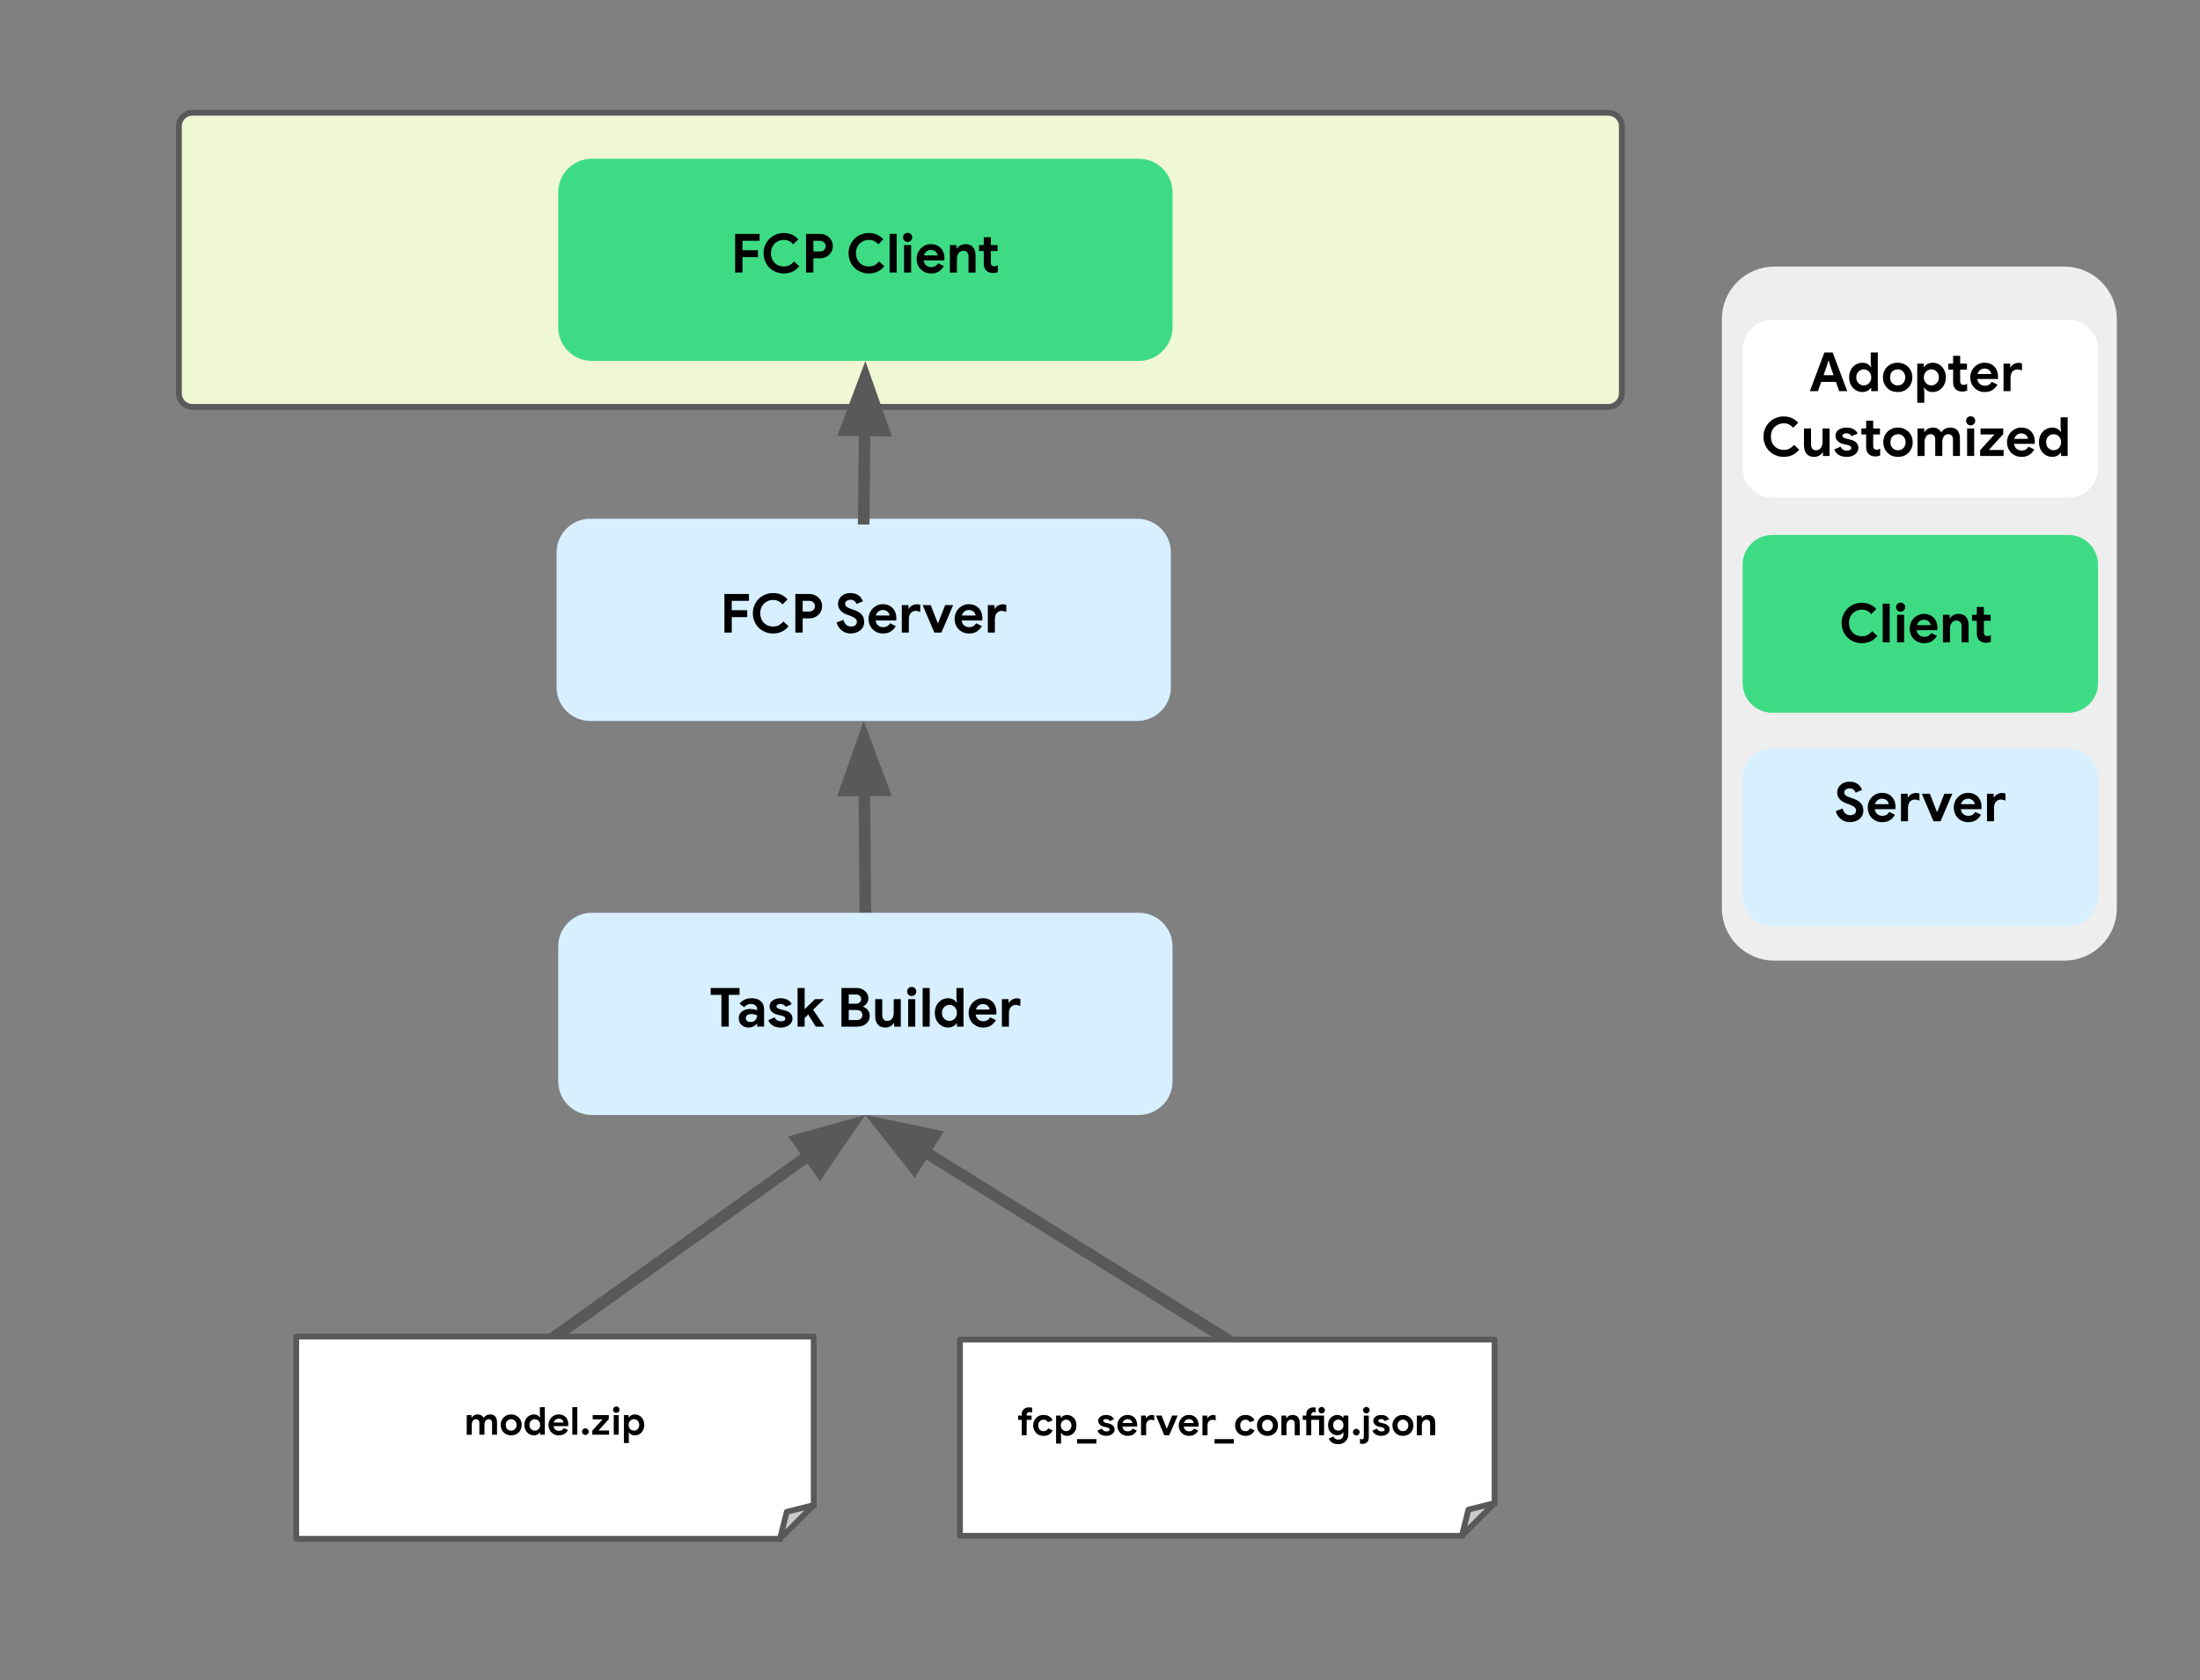 <svg version="1.1" viewBox="0.0 0.0 380.0 290.234" fill="none" stroke="none" stroke-linecap="square" stroke-miterlimit="10" xmlns:xlink="http://www.w3.org/1999/xlink" xmlns="http://www.w3.org/2000/svg"><rect x="0.0" y="0.0" width="380.0" height="290.234" fill="#808080" stroke="none"/><clipPath id="p.0"><path d="m0 0l380.0 0l0 290.234l-380.0 0l0 -290.234z" clip-rule="nonzero"/></clipPath><g clip-path="url(#p.0)"><path fill="#000000" fill-opacity="0.0" d="m0 0l380.0 0l0 290.234l-380.0 0z" fill-rule="evenodd"/><path fill="#eeeeee" d="m297.415 55.118l0 0c0 -5.01 4.061 -9.071 9.071 -9.071l50.079 0c2.406 0 4.713 0.956 6.414 2.657c1.701 1.701 2.657 4.008 2.657 6.414l0 101.733c0 5.01 -4.061 9.071 -9.071 9.071l-50.079 0l0 0c-5.01 0 -9.071 -4.061 -9.071 -9.071z" fill-rule="evenodd"/><path fill="#d7effe" d="m301.001 134.352l0 0c0 -2.827 2.292 -5.118 5.118 -5.118l51.149 0c1.357 0 2.659 0.539 3.619 1.499c0.96 0.96 1.499 2.262 1.499 3.619l0 20.472c0 2.827 -2.292 5.118 -5.118 5.118l-51.149 0c-2.827 0 -5.118 -2.292 -5.118 -5.118z" fill-rule="evenodd"/><path fill="#000000" fill-opacity="0.0" d="m294.543 123.888l74.299 0l0 30.709l-74.299 0z" fill-rule="evenodd"/><path fill="#000000" d="m319.568 142.005q-0.578 0 -1.078 -0.219q-0.484 -0.219 -0.859 -0.641q-0.375 -0.422 -0.547 -1.047l1.172 -0.453q0.141 0.484 0.453 0.828q0.328 0.328 0.875 0.328q0.25 0 0.484 -0.078q0.234 -0.094 0.375 -0.266q0.156 -0.188 0.156 -0.453q0 -0.25 -0.125 -0.422q-0.125 -0.188 -0.406 -0.344q-0.281 -0.172 -0.766 -0.344l-0.422 -0.156q-0.266 -0.094 -0.547 -0.25q-0.266 -0.156 -0.5 -0.375q-0.219 -0.234 -0.359 -0.531q-0.141 -0.312 -0.141 -0.688q0 -0.516 0.266 -0.938q0.266 -0.438 0.75 -0.688q0.484 -0.25 1.141 -0.25q0.672 0 1.109 0.234q0.438 0.219 0.672 0.547q0.25 0.328 0.359 0.641l-1.109 0.469q-0.062 -0.188 -0.188 -0.359q-0.125 -0.172 -0.344 -0.266q-0.203 -0.109 -0.484 -0.109q-0.281 0 -0.5 0.094q-0.203 0.078 -0.328 0.234q-0.125 0.156 -0.125 0.359q0 0.297 0.25 0.516q0.266 0.219 0.844 0.406l0.422 0.141q0.344 0.109 0.656 0.281q0.328 0.156 0.578 0.406q0.266 0.234 0.406 0.578q0.141 0.328 0.141 0.797q0 0.516 -0.203 0.906q-0.203 0.375 -0.547 0.625q-0.328 0.234 -0.734 0.359q-0.406 0.125 -0.797 0.125zm5.541 0q-0.719 0 -1.281 -0.328q-0.562 -0.328 -0.891 -0.891q-0.328 -0.578 -0.328 -1.312q0 -0.672 0.312 -1.25q0.328 -0.578 0.875 -0.922q0.562 -0.359 1.266 -0.359q0.766 0 1.281 0.328q0.531 0.328 0.797 0.875q0.266 0.547 0.266 1.203q0 0.156 -0.016 0.266q0 0.094 0 0.141l-4.094 0l0 -0.859l2.938 0q0 -0.156 -0.094 -0.328q-0.078 -0.172 -0.234 -0.312q-0.141 -0.141 -0.359 -0.219q-0.203 -0.094 -0.469 -0.094q-0.359 0 -0.656 0.188q-0.297 0.188 -0.469 0.516q-0.156 0.328 -0.156 0.781q0 0.484 0.172 0.812q0.172 0.328 0.469 0.5q0.312 0.172 0.688 0.172q0.438 0 0.734 -0.188q0.297 -0.188 0.469 -0.484l0.984 0.484q-0.328 0.594 -0.875 0.938q-0.531 0.344 -1.328 0.344zm3.241 -0.156l0 -4.75l1.156 0l0 0.625l0.062 0q0.125 -0.219 0.328 -0.391q0.203 -0.172 0.469 -0.266q0.266 -0.109 0.578 -0.109q0.188 0 0.328 0.031q0.156 0.016 0.266 0.062l0 1.219q-0.188 -0.062 -0.391 -0.109q-0.188 -0.062 -0.391 -0.062q-0.375 0 -0.641 0.188q-0.266 0.172 -0.406 0.484q-0.141 0.312 -0.141 0.703l0 2.375l-1.219 0zm5.617 0l-2.016 -4.75l1.391 0l1.203 3.094l0.078 0l1.219 -3.094l1.375 0l-2.031 4.75l-1.219 0zm6.002 0.156q-0.719 0 -1.281 -0.328q-0.562 -0.328 -0.891 -0.891q-0.328 -0.578 -0.328 -1.312q0 -0.672 0.312 -1.25q0.328 -0.578 0.875 -0.922q0.562 -0.359 1.266 -0.359q0.766 0 1.281 0.328q0.531 0.328 0.797 0.875q0.266 0.547 0.266 1.203q0 0.156 -0.016 0.266q0 0.094 0 0.141l-4.094 0l0 -0.859l2.938 0q0 -0.156 -0.094 -0.328q-0.078 -0.172 -0.234 -0.312q-0.141 -0.141 -0.359 -0.219q-0.203 -0.094 -0.469 -0.094q-0.359 0 -0.656 0.188q-0.297 0.188 -0.469 0.516q-0.156 0.328 -0.156 0.781q0 0.484 0.172 0.812q0.172 0.328 0.469 0.5q0.312 0.172 0.688 0.172q0.438 0 0.734 -0.188q0.297 -0.188 0.469 -0.484l0.984 0.484q-0.328 0.594 -0.875 0.938q-0.531 0.344 -1.328 0.344zm3.241 -0.156l0 -4.75l1.156 0l0 0.625l0.062 0q0.125 -0.219 0.328 -0.391q0.203 -0.172 0.469 -0.266q0.266 -0.109 0.578 -0.109q0.188 0 0.328 0.031q0.156 0.016 0.266 0.062l0 1.219q-0.188 -0.062 -0.391 -0.109q-0.188 -0.062 -0.391 -0.062q-0.375 0 -0.641 0.188q-0.266 0.172 -0.406 0.484q-0.141 0.312 -0.141 0.703l0 2.375l-1.219 0z" fill-rule="nonzero"/><path fill="#ffffff" d="m301.001 60.366l0 0c0 -2.827 2.292 -5.118 5.118 -5.118l51.149 0c1.357 0 2.659 0.539 3.619 1.499c0.96 0.96 1.499 2.262 1.499 3.619l0 20.472c0 2.827 -2.292 5.118 -5.118 5.118l-51.149 0c-2.827 0 -5.118 -2.292 -5.118 -5.118z" fill-rule="evenodd"/><path fill="#000000" fill-opacity="0.0" d="m293.814 49.596l74.299 0l0 42.016l-74.299 0z" fill-rule="evenodd"/><path fill="#000000" d="m312.616 67.556l2.5 -6.672l1.438 0l2.516 6.672l-1.391 0l-1.562 -4.438l-0.234 -0.797l-0.078 0l-0.234 0.797l-1.562 4.438l-1.391 0zm3.156 -1.594l0 -1.156l1.547 0l0.422 1.156l-1.969 0zm-1.828 0l0.406 -1.156l1.422 0l0 1.156l-1.828 0zm7.767 1.75q-0.656 0 -1.188 -0.328q-0.516 -0.328 -0.828 -0.891q-0.297 -0.562 -0.297 -1.312q0 -0.75 0.297 -1.312q0.312 -0.578 0.828 -0.891q0.531 -0.328 1.188 -0.328q0.344 0 0.625 0.109q0.281 0.094 0.484 0.266q0.203 0.172 0.312 0.359l0.078 0l-0.078 -0.672l0 -1.828l1.219 0l0 6.672l-1.141 0l0 -0.562l-0.078 0q-0.109 0.188 -0.312 0.344q-0.203 0.156 -0.484 0.266q-0.281 0.109 -0.625 0.109zm0.203 -1.141q0.344 0 0.641 -0.172q0.297 -0.172 0.469 -0.484q0.188 -0.312 0.188 -0.734q0 -0.422 -0.188 -0.734q-0.172 -0.312 -0.469 -0.484q-0.297 -0.172 -0.641 -0.172q-0.328 0 -0.625 0.172q-0.297 0.172 -0.484 0.484q-0.172 0.297 -0.172 0.734q0 0.422 0.172 0.734q0.188 0.312 0.484 0.484q0.297 0.172 0.625 0.172zm5.871 1.141q-0.75 0 -1.328 -0.328q-0.562 -0.344 -0.891 -0.906q-0.328 -0.578 -0.328 -1.297q0 -0.719 0.328 -1.297q0.328 -0.578 0.891 -0.906q0.578 -0.328 1.328 -0.328q0.75 0 1.312 0.344q0.562 0.328 0.891 0.906q0.328 0.562 0.328 1.281q0 0.719 -0.328 1.297q-0.328 0.562 -0.891 0.906q-0.562 0.328 -1.312 0.328zm0 -1.141q0.359 0 0.641 -0.156q0.297 -0.172 0.469 -0.484q0.188 -0.312 0.188 -0.75q0 -0.438 -0.188 -0.75q-0.172 -0.312 -0.469 -0.469q-0.281 -0.172 -0.641 -0.172q-0.344 0 -0.656 0.172q-0.297 0.156 -0.484 0.469q-0.172 0.312 -0.172 0.75q0 0.438 0.172 0.75q0.188 0.312 0.484 0.484q0.312 0.156 0.656 0.156zm3.378 3.0l0 -6.766l1.141 0l0 0.578l0.078 0q0.125 -0.188 0.312 -0.359q0.203 -0.172 0.484 -0.266q0.281 -0.109 0.625 -0.109q0.656 0 1.172 0.328q0.516 0.312 0.812 0.891q0.312 0.562 0.312 1.312q0 0.75 -0.312 1.312q-0.297 0.562 -0.812 0.891q-0.516 0.328 -1.172 0.328q-0.5 0 -0.875 -0.219q-0.375 -0.234 -0.547 -0.5l-0.078 0l0.078 0.672l0 1.906l-1.219 0zm2.438 -3.0q0.344 0 0.625 -0.172q0.297 -0.172 0.484 -0.484q0.188 -0.312 0.188 -0.734q0 -0.438 -0.188 -0.734q-0.188 -0.312 -0.484 -0.484q-0.281 -0.172 -0.625 -0.172q-0.344 0 -0.641 0.172q-0.281 0.172 -0.469 0.484q-0.188 0.312 -0.188 0.734q0 0.422 0.188 0.734q0.188 0.312 0.469 0.484q0.297 0.172 0.641 0.172zm2.928 -3.766l3.219 0l0 1.031l-3.219 0l0 -1.031zm0.828 3.234l0 -4.578l1.219 0l0 4.344q0 0.328 0.141 0.5q0.141 0.172 0.469 0.172q0.188 0 0.312 -0.047q0.125 -0.062 0.281 -0.156l0 1.203q-0.188 0.062 -0.406 0.109q-0.203 0.047 -0.438 0.047q-0.734 0 -1.156 -0.422q-0.422 -0.438 -0.422 -1.172zm5.466 1.672q-0.719 0 -1.281 -0.328q-0.562 -0.328 -0.891 -0.891q-0.328 -0.578 -0.328 -1.312q0 -0.672 0.312 -1.25q0.328 -0.578 0.875 -0.922q0.562 -0.359 1.266 -0.359q0.766 0 1.281 0.328q0.531 0.328 0.797 0.875q0.266 0.547 0.266 1.203q0 0.156 -0.016 0.266q0 0.094 0 0.141l-4.094 0l0 -0.859l2.938 0q0 -0.156 -0.094 -0.328q-0.078 -0.172 -0.234 -0.312q-0.141 -0.141 -0.359 -0.219q-0.203 -0.094 -0.469 -0.094q-0.359 0 -0.656 0.188q-0.297 0.188 -0.469 0.516q-0.156 0.328 -0.156 0.781q0 0.484 0.172 0.812q0.172 0.328 0.469 0.5q0.312 0.172 0.688 0.172q0.438 0 0.734 -0.188q0.297 -0.188 0.469 -0.484l0.984 0.484q-0.328 0.594 -0.875 0.938q-0.531 0.344 -1.328 0.344zm3.241 -0.156l0 -4.75l1.156 0l0 0.625l0.062 0q0.125 -0.219 0.328 -0.391q0.203 -0.172 0.469 -0.266q0.266 -0.109 0.578 -0.109q0.188 0 0.328 0.031q0.156 0.016 0.266 0.062l0 1.219q-0.188 -0.062 -0.391 -0.109q-0.188 -0.062 -0.391 -0.062q-0.375 0 -0.641 0.188q-0.266 0.172 -0.406 0.484q-0.141 0.312 -0.141 0.703l0 2.375l-1.219 0z" fill-rule="nonzero"/><path fill="#000000" d="m308.1 78.912q-0.734 0 -1.375 -0.266q-0.641 -0.266 -1.125 -0.734q-0.469 -0.484 -0.734 -1.125q-0.266 -0.641 -0.266 -1.375q0 -0.734 0.266 -1.359q0.266 -0.641 0.734 -1.109q0.484 -0.484 1.125 -0.75q0.641 -0.266 1.375 -0.266q0.531 0 0.984 0.125q0.453 0.125 0.828 0.375q0.375 0.234 0.688 0.594l-0.875 0.859q-0.203 -0.234 -0.438 -0.406q-0.234 -0.172 -0.531 -0.266q-0.281 -0.094 -0.641 -0.094q-0.625 0 -1.141 0.297q-0.5 0.281 -0.797 0.797q-0.297 0.5 -0.297 1.203q0 0.688 0.297 1.219q0.297 0.516 0.797 0.797q0.516 0.281 1.141 0.281q0.375 0 0.688 -0.094q0.312 -0.109 0.578 -0.312q0.266 -0.203 0.5 -0.469l0.891 0.844q-0.328 0.391 -0.734 0.672q-0.406 0.281 -0.891 0.422q-0.484 0.141 -1.047 0.141zm5.247 0q-0.875 0 -1.312 -0.547q-0.438 -0.547 -0.438 -1.469l0 -2.891l1.219 0l0 2.734q0 0.484 0.234 0.766q0.234 0.266 0.609 0.266q0.375 0 0.625 -0.172q0.25 -0.188 0.375 -0.484q0.141 -0.312 0.141 -0.688l0 -2.422l1.219 0l0 4.75l-1.141 0l0 -0.594l-0.078 0q-0.141 0.219 -0.359 0.391q-0.219 0.172 -0.5 0.266q-0.281 0.094 -0.594 0.094zm5.635 0q-0.609 0 -1.047 -0.172q-0.438 -0.188 -0.719 -0.469q-0.266 -0.297 -0.391 -0.641l1.094 -0.484q0.156 0.344 0.422 0.516q0.281 0.172 0.641 0.172q0.297 0 0.531 -0.094q0.25 -0.109 0.25 -0.359q0 -0.188 -0.125 -0.297q-0.125 -0.109 -0.312 -0.172q-0.188 -0.062 -0.375 -0.094l-0.562 -0.125q-0.344 -0.078 -0.656 -0.266q-0.312 -0.188 -0.5 -0.484q-0.188 -0.297 -0.188 -0.672q0 -0.438 0.234 -0.75q0.25 -0.312 0.672 -0.484q0.438 -0.188 0.953 -0.188q0.469 0 0.844 0.109q0.391 0.109 0.672 0.344q0.281 0.234 0.453 0.578l-1.047 0.453q-0.156 -0.266 -0.391 -0.375q-0.234 -0.125 -0.516 -0.125q-0.312 0 -0.5 0.125q-0.188 0.125 -0.188 0.297q0 0.172 0.188 0.312q0.188 0.125 0.453 0.188l0.703 0.172q0.703 0.156 1.062 0.531q0.359 0.375 0.359 0.891q0 0.469 -0.281 0.828q-0.266 0.344 -0.719 0.547q-0.453 0.188 -1.016 0.188zm2.523 -4.906l3.219 0l0 1.031l-3.219 0l0 -1.031zm0.828 3.234l0 -4.578l1.219 0l0 4.344q0 0.328 0.141 0.5q0.141 0.172 0.469 0.172q0.188 0 0.312 -0.047q0.125 -0.062 0.281 -0.156l0 1.203q-0.188 0.062 -0.406 0.109q-0.203 0.047 -0.438 0.047q-0.734 0 -1.156 -0.422q-0.422 -0.438 -0.422 -1.172zm5.512 1.672q-0.75 0 -1.328 -0.328q-0.562 -0.344 -0.891 -0.906q-0.328 -0.578 -0.328 -1.297q0 -0.719 0.328 -1.297q0.328 -0.578 0.891 -0.906q0.578 -0.328 1.328 -0.328q0.75 0 1.312 0.344q0.562 0.328 0.891 0.906q0.328 0.562 0.328 1.281q0 0.719 -0.328 1.297q-0.328 0.562 -0.891 0.906q-0.562 0.328 -1.312 0.328zm0 -1.141q0.359 0 0.641 -0.156q0.297 -0.172 0.469 -0.484q0.188 -0.312 0.188 -0.75q0 -0.438 -0.188 -0.75q-0.172 -0.312 -0.469 -0.469q-0.281 -0.172 -0.641 -0.172q-0.344 0 -0.656 0.172q-0.297 0.156 -0.484 0.469q-0.172 0.312 -0.172 0.75q0 0.438 0.172 0.75q0.188 0.312 0.484 0.484q0.312 0.156 0.656 0.156zm3.362 0.984l0 -4.75l1.156 0l0 0.594l0.062 0q0.156 -0.234 0.359 -0.391q0.219 -0.172 0.5 -0.266q0.281 -0.094 0.594 -0.094q0.516 0 0.891 0.25q0.375 0.234 0.516 0.594q0.219 -0.344 0.609 -0.594q0.406 -0.25 0.984 -0.25q0.828 0 1.234 0.5q0.422 0.5 0.422 1.344l0 3.062l-1.203 0l0 -2.828q0 -0.469 -0.219 -0.703q-0.219 -0.234 -0.578 -0.234q-0.312 0 -0.562 0.172q-0.234 0.172 -0.359 0.484q-0.125 0.297 -0.125 0.719l0 2.391l-1.219 0l0 -2.828q0 -0.469 -0.219 -0.703q-0.219 -0.234 -0.625 -0.234q-0.297 0 -0.531 0.172q-0.219 0.172 -0.344 0.484q-0.125 0.297 -0.125 0.719l0 2.391l-1.219 0zm8.567 0l0 -4.75l1.219 0l0 4.75l-1.219 0zm0.609 -5.281q-0.328 0 -0.562 -0.234q-0.219 -0.234 -0.219 -0.562q0 -0.328 0.219 -0.547q0.234 -0.234 0.562 -0.234q0.328 0 0.562 0.234q0.234 0.219 0.234 0.547q0 0.328 -0.234 0.562q-0.234 0.234 -0.562 0.234zm1.643 5.281l0 -1.0l2.469 -2.719l-2.406 0l0 -1.031l3.922 0l0 0.984l-2.484 2.734l2.547 0l0 1.031l-4.047 0zm7.142 0.156q-0.719 0 -1.281 -0.328q-0.562 -0.328 -0.891 -0.891q-0.328 -0.578 -0.328 -1.312q0 -0.672 0.312 -1.25q0.328 -0.578 0.875 -0.922q0.562 -0.359 1.266 -0.359q0.766 0 1.281 0.328q0.531 0.328 0.797 0.875q0.266 0.547 0.266 1.203q0 0.156 -0.016 0.266q0 0.094 0 0.141l-4.094 0l0 -0.859l2.938 0q0 -0.156 -0.094 -0.328q-0.078 -0.172 -0.234 -0.312q-0.141 -0.141 -0.359 -0.219q-0.203 -0.094 -0.469 -0.094q-0.359 0 -0.656 0.188q-0.297 0.188 -0.469 0.516q-0.156 0.328 -0.156 0.781q0 0.484 0.172 0.812q0.172 0.328 0.469 0.5q0.312 0.172 0.688 0.172q0.438 0 0.734 -0.188q0.297 -0.188 0.469 -0.484l0.984 0.484q-0.328 0.594 -0.875 0.938q-0.531 0.344 -1.328 0.344zm5.335 0q-0.656 0 -1.188 -0.328q-0.516 -0.328 -0.828 -0.891q-0.297 -0.562 -0.297 -1.312q0 -0.75 0.297 -1.312q0.312 -0.578 0.828 -0.891q0.531 -0.328 1.188 -0.328q0.344 0 0.625 0.109q0.281 0.094 0.484 0.266q0.203 0.172 0.312 0.359l0.078 0l-0.078 -0.672l0 -1.828l1.219 0l0 6.672l-1.141 0l0 -0.562l-0.078 0q-0.109 0.188 -0.312 0.344q-0.203 0.156 -0.484 0.266q-0.281 0.109 -0.625 0.109zm0.203 -1.141q0.344 0 0.641 -0.172q0.297 -0.172 0.469 -0.484q0.188 -0.312 0.188 -0.734q0 -0.422 -0.188 -0.734q-0.172 -0.312 -0.469 -0.484q-0.297 -0.172 -0.641 -0.172q-0.328 0 -0.625 0.172q-0.297 0.172 -0.484 0.484q-0.172 0.297 -0.172 0.734q0 0.422 0.172 0.734q0.188 0.312 0.484 0.484q0.297 0.172 0.625 0.172z" fill-rule="nonzero"/><path fill="#f0f7d3" d="m30.903 21.8l0 0c0 -1.285 1.042 -2.327 2.327 -2.327l244.574 0c0.617 0 1.209 0.245 1.646 0.682c0.436 0.436 0.682 1.028 0.682 1.646l0 46.149c0 1.285 -1.042 2.327 -2.327 2.327l-244.574 0c-1.285 0 -2.327 -1.042 -2.327 -2.327z" fill-rule="evenodd"/><path stroke="#595959" stroke-width="1.0" stroke-linejoin="round" stroke-linecap="butt" d="m30.903 21.8l0 0c0 -1.285 1.042 -2.327 2.327 -2.327l244.574 0c0.617 0 1.209 0.245 1.646 0.682c0.436 0.436 0.682 1.028 0.682 1.646l0 46.149c0 1.285 -1.042 2.327 -2.327 2.327l-244.574 0c-1.285 0 -2.327 -1.042 -2.327 -2.327z" fill-rule="evenodd"/><path fill="#000000" fill-opacity="0.0" d="m7.753 -22.543l52.252 0l0 42.016l-52.252 0z" fill-rule="evenodd"/><path fill="#d7effe" d="m96.134 95.417l0 0c0 -3.215 2.606 -5.822 5.822 -5.822l94.467 0c1.544 0 3.025 0.613 4.117 1.705c1.092 1.092 1.705 2.573 1.705 4.117l0 23.286c0 3.215 -2.606 5.822 -5.822 5.822l-94.467 0c-3.215 0 -5.822 -2.606 -5.822 -5.822z" fill-rule="evenodd"/><path fill="#000000" d="m125.128 109.261l0 -6.672l4.234 0l0 1.188l-2.969 0l0 5.484l-1.266 0zm0.703 -2.672l0 -1.188l3.234 0l0 1.188l-3.234 0zm7.705 2.828q-0.734 0 -1.375 -0.266q-0.641 -0.266 -1.125 -0.734q-0.469 -0.484 -0.734 -1.125q-0.266 -0.641 -0.266 -1.375q0 -0.734 0.266 -1.359q0.266 -0.641 0.734 -1.109q0.484 -0.484 1.125 -0.75q0.641 -0.266 1.375 -0.266q0.531 0 0.984 0.125q0.453 0.125 0.828 0.375q0.375 0.234 0.688 0.594l-0.875 0.859q-0.203 -0.234 -0.438 -0.406q-0.234 -0.172 -0.531 -0.266q-0.281 -0.094 -0.641 -0.094q-0.625 0 -1.141 0.297q-0.5 0.281 -0.797 0.797q-0.297 0.5 -0.297 1.203q0 0.688 0.297 1.219q0.297 0.516 0.797 0.797q0.516 0.281 1.141 0.281q0.375 0 0.688 -0.094q0.312 -0.109 0.578 -0.312q0.266 -0.203 0.5 -0.469l0.891 0.844q-0.328 0.391 -0.734 0.672q-0.406 0.281 -0.891 0.422q-0.484 0.141 -1.047 0.141zm3.84 -0.156l0 -6.672l2.344 0q0.656 0 1.156 0.266q0.516 0.266 0.812 0.734q0.312 0.469 0.312 1.094q0 0.625 -0.312 1.109q-0.297 0.484 -0.812 0.75q-0.5 0.266 -1.156 0.266l-1.641 0l0 -1.188l1.688 0q0.328 0 0.547 -0.125q0.219 -0.141 0.328 -0.344q0.125 -0.219 0.125 -0.469q0 -0.234 -0.125 -0.438q-0.109 -0.203 -0.328 -0.328q-0.219 -0.141 -0.547 -0.141l-1.125 0l0 5.484l-1.266 0zm9.609 0.156q-0.578 0 -1.078 -0.219q-0.484 -0.219 -0.859 -0.641q-0.375 -0.422 -0.547 -1.047l1.172 -0.453q0.141 0.484 0.453 0.828q0.328 0.328 0.875 0.328q0.25 0 0.484 -0.078q0.234 -0.094 0.375 -0.266q0.156 -0.188 0.156 -0.453q0 -0.25 -0.125 -0.422q-0.125 -0.188 -0.406 -0.344q-0.281 -0.172 -0.766 -0.344l-0.422 -0.156q-0.266 -0.094 -0.547 -0.25q-0.266 -0.156 -0.5 -0.375q-0.219 -0.234 -0.359 -0.531q-0.141 -0.312 -0.141 -0.688q0 -0.516 0.266 -0.938q0.266 -0.438 0.75 -0.688q0.484 -0.25 1.141 -0.25q0.672 0 1.109 0.234q0.438 0.219 0.672 0.547q0.25 0.328 0.359 0.641l-1.109 0.469q-0.062 -0.188 -0.188 -0.359q-0.125 -0.172 -0.344 -0.266q-0.203 -0.109 -0.484 -0.109q-0.281 0 -0.5 0.094q-0.203 0.078 -0.328 0.234q-0.125 0.156 -0.125 0.359q0 0.297 0.25 0.516q0.266 0.219 0.844 0.406l0.422 0.141q0.344 0.109 0.656 0.281q0.328 0.156 0.578 0.406q0.266 0.234 0.406 0.578q0.141 0.328 0.141 0.797q0 0.516 -0.203 0.906q-0.203 0.375 -0.547 0.625q-0.328 0.234 -0.734 0.359q-0.406 0.125 -0.797 0.125zm5.541 0q-0.719 0 -1.281 -0.328q-0.562 -0.328 -0.891 -0.891q-0.328 -0.578 -0.328 -1.312q0 -0.672 0.312 -1.25q0.328 -0.578 0.875 -0.922q0.562 -0.359 1.266 -0.359q0.766 0 1.281 0.328q0.531 0.328 0.797 0.875q0.266 0.547 0.266 1.203q0 0.156 -0.016 0.266q0 0.094 0 0.141l-4.094 0l0 -0.859l2.938 0q0 -0.156 -0.094 -0.328q-0.078 -0.172 -0.234 -0.312q-0.141 -0.141 -0.359 -0.219q-0.203 -0.094 -0.469 -0.094q-0.359 0 -0.656 0.188q-0.297 0.188 -0.469 0.516q-0.156 0.328 -0.156 0.781q0 0.484 0.172 0.812q0.172 0.328 0.469 0.5q0.312 0.172 0.688 0.172q0.438 0 0.734 -0.188q0.297 -0.188 0.469 -0.484l0.984 0.484q-0.328 0.594 -0.875 0.938q-0.531 0.344 -1.328 0.344zm3.241 -0.156l0 -4.75l1.156 0l0 0.625l0.062 0q0.125 -0.219 0.328 -0.391q0.203 -0.172 0.469 -0.266q0.266 -0.109 0.578 -0.109q0.188 0 0.328 0.031q0.156 0.016 0.266 0.062l0 1.219q-0.188 -0.062 -0.391 -0.109q-0.188 -0.062 -0.391 -0.062q-0.375 0 -0.641 0.188q-0.266 0.172 -0.406 0.484q-0.141 0.312 -0.141 0.703l0 2.375l-1.219 0zm5.617 0l-2.016 -4.75l1.391 0l1.203 3.094l0.078 0l1.219 -3.094l1.375 0l-2.031 4.75l-1.219 0zm6.002 0.156q-0.719 0 -1.281 -0.328q-0.562 -0.328 -0.891 -0.891q-0.328 -0.578 -0.328 -1.312q0 -0.672 0.312 -1.25q0.328 -0.578 0.875 -0.922q0.562 -0.359 1.266 -0.359q0.766 0 1.281 0.328q0.531 0.328 0.797 0.875q0.266 0.547 0.266 1.203q0 0.156 -0.016 0.266q0 0.094 0 0.141l-4.094 0l0 -0.859l2.938 0q0 -0.156 -0.094 -0.328q-0.078 -0.172 -0.234 -0.312q-0.141 -0.141 -0.359 -0.219q-0.203 -0.094 -0.469 -0.094q-0.359 0 -0.656 0.188q-0.297 0.188 -0.469 0.516q-0.156 0.328 -0.156 0.781q0 0.484 0.172 0.812q0.172 0.328 0.469 0.5q0.312 0.172 0.688 0.172q0.438 0 0.734 -0.188q0.297 -0.188 0.469 -0.484l0.984 0.484q-0.328 0.594 -0.875 0.938q-0.531 0.344 -1.328 0.344zm3.241 -0.156l0 -4.75l1.156 0l0 0.625l0.062 0q0.125 -0.219 0.328 -0.391q0.203 -0.172 0.469 -0.266q0.266 -0.109 0.578 -0.109q0.188 0 0.328 0.031q0.156 0.016 0.266 0.062l0 1.219q-0.188 -0.062 -0.391 -0.109q-0.188 -0.062 -0.391 -0.062q-0.375 0 -0.641 0.188q-0.266 0.172 -0.406 0.484q-0.141 0.312 -0.141 0.703l0 2.375l-1.219 0z" fill-rule="nonzero"/><path fill="#000000" fill-opacity="0.0" d="m149.472 157.653l-0.283 -33.134" fill-rule="evenodd"/><path stroke="#595959" stroke-width="2.0" stroke-linejoin="round" stroke-linecap="butt" d="m149.472 157.653l-0.181 -21.134" fill-rule="evenodd"/><path fill="#595959" stroke="#595959" stroke-width="2.0" stroke-linecap="butt" d="m152.595 136.491l-3.381 -9.048l-3.226 9.104z" fill-rule="evenodd"/><path fill="#d7effe" d="m96.417 163.475l0 0c0 -3.215 2.606 -5.822 5.822 -5.822l94.467 0c1.544 0 3.025 0.613 4.117 1.705c1.092 1.092 1.705 2.573 1.705 4.117l0 23.286c0 3.215 -2.606 5.822 -5.822 5.822l-94.467 0c-3.215 0 -5.822 -2.606 -5.822 -5.822z" fill-rule="evenodd"/><path fill="#000000" d="m124.61 177.318l0 -6.047l1.266 0l0 6.047l-1.266 0zm-1.859 -5.484l0 -1.188l4.984 0l0 1.188l-4.984 0zm6.572 5.641q-0.5 0 -0.891 -0.203q-0.375 -0.203 -0.609 -0.562q-0.219 -0.375 -0.219 -0.844q0 -0.5 0.25 -0.844q0.266 -0.359 0.688 -0.547q0.438 -0.203 0.969 -0.203q0.297 0 0.531 0.031q0.234 0.031 0.422 0.078q0.188 0.047 0.312 0.109l0 -0.219q0 -0.375 -0.297 -0.625q-0.281 -0.25 -0.781 -0.25q-0.344 0 -0.656 0.156q-0.312 0.156 -0.516 0.406l-0.781 -0.609q0.234 -0.297 0.531 -0.5q0.312 -0.219 0.688 -0.328q0.375 -0.109 0.781 -0.109q1.094 0 1.656 0.5q0.578 0.5 0.578 1.484l0 2.922l-1.203 0l0 -0.484l-0.078 0q-0.125 0.172 -0.328 0.312q-0.188 0.141 -0.453 0.234q-0.266 0.094 -0.594 0.094zm0.297 -0.953q0.375 0 0.625 -0.156q0.266 -0.172 0.391 -0.438q0.141 -0.266 0.141 -0.547q-0.203 -0.109 -0.469 -0.172q-0.266 -0.062 -0.531 -0.062q-0.547 0 -0.75 0.219q-0.203 0.203 -0.203 0.5q0 0.281 0.203 0.469q0.203 0.188 0.594 0.188zm5.249 0.953q-0.609 0 -1.047 -0.172q-0.438 -0.188 -0.719 -0.469q-0.266 -0.297 -0.391 -0.641l1.094 -0.484q0.156 0.344 0.422 0.516q0.281 0.172 0.641 0.172q0.297 0 0.531 -0.094q0.25 -0.109 0.25 -0.359q0 -0.188 -0.125 -0.297q-0.125 -0.109 -0.312 -0.172q-0.188 -0.062 -0.375 -0.094l-0.562 -0.125q-0.344 -0.078 -0.656 -0.266q-0.312 -0.188 -0.5 -0.484q-0.188 -0.297 -0.188 -0.672q0 -0.438 0.234 -0.75q0.25 -0.312 0.672 -0.484q0.438 -0.188 0.953 -0.188q0.469 0 0.844 0.109q0.391 0.109 0.672 0.344q0.281 0.234 0.453 0.578l-1.047 0.453q-0.156 -0.266 -0.391 -0.375q-0.234 -0.125 -0.516 -0.125q-0.312 0 -0.5 0.125q-0.188 0.125 -0.188 0.297q0 0.172 0.188 0.312q0.188 0.125 0.453 0.188l0.703 0.172q0.703 0.156 1.062 0.531q0.359 0.375 0.359 0.891q0 0.469 -0.281 0.828q-0.266 0.344 -0.719 0.547q-0.453 0.188 -1.016 0.188zm2.898 -0.156l0 -6.672l1.219 0l0 6.672l-1.219 0zm0.719 -1.0l0 -1.516l2.281 -2.234l1.5 0l0 0.062l-3.781 3.688zm2.422 1.0l-1.609 -2.562l0.844 -0.828l2.203 3.312l0 0.078l-1.438 0zm4.428 0l0 -6.672l2.609 0q0.578 0 1.031 0.234q0.469 0.234 0.734 0.625q0.281 0.391 0.281 0.875q0 0.531 -0.266 0.891q-0.25 0.359 -0.625 0.547l0 0.078q0.5 0.172 0.812 0.578q0.312 0.406 0.312 0.984q0 0.578 -0.297 1.0q-0.281 0.406 -0.781 0.641q-0.5 0.219 -1.109 0.219l-2.703 0zm0.703 -2.875l0 -1.078l1.812 0q0.297 0 0.484 -0.109q0.203 -0.109 0.312 -0.297q0.109 -0.188 0.109 -0.391q0 -0.234 -0.109 -0.406q-0.094 -0.172 -0.297 -0.281q-0.188 -0.109 -0.453 -0.109l-1.297 0l0 4.406l1.391 0q0.312 0 0.531 -0.109q0.219 -0.125 0.328 -0.312q0.109 -0.203 0.109 -0.438q0 -0.25 -0.109 -0.453q-0.109 -0.203 -0.344 -0.312q-0.219 -0.109 -0.547 -0.109l-1.922 0zm6.879 3.031q-0.875 0 -1.312 -0.547q-0.438 -0.547 -0.438 -1.469l0 -2.891l1.219 0l0 2.734q0 0.484 0.234 0.766q0.234 0.266 0.609 0.266q0.375 0 0.625 -0.172q0.25 -0.188 0.375 -0.484q0.141 -0.312 0.141 -0.688l0 -2.422l1.219 0l0 4.75l-1.141 0l0 -0.594l-0.078 0q-0.141 0.219 -0.359 0.391q-0.219 0.172 -0.5 0.266q-0.281 0.094 -0.594 0.094zm3.947 -0.156l0 -4.75l1.219 0l0 4.75l-1.219 0zm0.609 -5.281q-0.328 0 -0.562 -0.234q-0.219 -0.234 -0.219 -0.562q0 -0.328 0.219 -0.547q0.234 -0.234 0.562 -0.234q0.328 0 0.562 0.234q0.234 0.219 0.234 0.547q0 0.328 -0.234 0.562q-0.234 0.234 -0.562 0.234zm1.893 5.281l0 -6.672l1.219 0l0 6.672l-1.219 0zm4.419 0.156q-0.656 0 -1.188 -0.328q-0.516 -0.328 -0.828 -0.891q-0.297 -0.562 -0.297 -1.312q0 -0.75 0.297 -1.312q0.312 -0.578 0.828 -0.891q0.531 -0.328 1.188 -0.328q0.344 0 0.625 0.109q0.281 0.094 0.484 0.266q0.203 0.172 0.312 0.359l0.078 0l-0.078 -0.672l0 -1.828l1.219 0l0 6.672l-1.141 0l0 -0.562l-0.078 0q-0.109 0.188 -0.312 0.344q-0.203 0.156 -0.484 0.266q-0.281 0.109 -0.625 0.109zm0.203 -1.141q0.344 0 0.641 -0.172q0.297 -0.172 0.469 -0.484q0.188 -0.312 0.188 -0.734q0 -0.422 -0.188 -0.734q-0.172 -0.312 -0.469 -0.484q-0.297 -0.172 -0.641 -0.172q-0.328 0 -0.625 0.172q-0.297 0.172 -0.484 0.484q-0.172 0.297 -0.172 0.734q0 0.422 0.172 0.734q0.188 0.312 0.484 0.484q0.297 0.172 0.625 0.172zm5.824 1.141q-0.719 0 -1.281 -0.328q-0.562 -0.328 -0.891 -0.891q-0.328 -0.578 -0.328 -1.312q0 -0.672 0.312 -1.25q0.328 -0.578 0.875 -0.922q0.562 -0.359 1.266 -0.359q0.766 0 1.281 0.328q0.531 0.328 0.797 0.875q0.266 0.547 0.266 1.203q0 0.156 -0.016 0.266q0 0.094 0 0.141l-4.094 0l0 -0.859l2.938 0q0 -0.156 -0.094 -0.328q-0.078 -0.172 -0.234 -0.312q-0.141 -0.141 -0.359 -0.219q-0.203 -0.094 -0.469 -0.094q-0.359 0 -0.656 0.188q-0.297 0.188 -0.469 0.516q-0.156 0.328 -0.156 0.781q0 0.484 0.172 0.812q0.172 0.328 0.469 0.5q0.312 0.172 0.688 0.172q0.438 0 0.734 -0.188q0.297 -0.188 0.469 -0.484l0.984 0.484q-0.328 0.594 -0.875 0.938q-0.531 0.344 -1.328 0.344zm3.241 -0.156l0 -4.75l1.156 0l0 0.625l0.062 0q0.125 -0.219 0.328 -0.391q0.203 -0.172 0.469 -0.266q0.266 -0.109 0.578 -0.109q0.188 0 0.328 0.031q0.156 0.016 0.266 0.062l0 1.219q-0.188 -0.062 -0.391 -0.109q-0.188 -0.062 -0.391 -0.062q-0.375 0 -0.641 0.188q-0.266 0.172 -0.406 0.484q-0.141 0.312 -0.141 0.703l0 2.375l-1.219 0z" fill-rule="nonzero"/><path fill="#000000" fill-opacity="0.0" d="m95.861 230.85l53.606 -38.268" fill-rule="evenodd"/><path stroke="#595959" stroke-width="2.0" stroke-linejoin="round" stroke-linecap="butt" d="m95.861 230.85l43.84 -31.296" fill-rule="evenodd"/><path fill="#595959" stroke="#595959" stroke-width="2.0" stroke-linecap="butt" d="m141.62 202.244l5.468 -7.962l-9.306 2.585z" fill-rule="evenodd"/><path fill="#000000" fill-opacity="0.0" d="m211.984 231.37l-62.52 -38.803" fill-rule="evenodd"/><path stroke="#595959" stroke-width="2.0" stroke-linejoin="round" stroke-linecap="butt" d="m211.984 231.37l-52.324 -32.475" fill-rule="evenodd"/><path fill="#595959" stroke="#595959" stroke-width="2.0" stroke-linecap="butt" d="m161.402 196.088l-9.454 -1.979l5.97 7.593z" fill-rule="evenodd"/><path fill="#ffffff" d="m51.168 230.85l89.386 0l0 29.107l-5.822 5.822l-83.564 0z" fill-rule="evenodd"/><path fill="#cbcbcb" d="m134.732 265.78l1.164 -4.657l4.657 -1.164z" fill-rule="evenodd"/><path fill="#000000" fill-opacity="0.0" d="m134.732 265.78l1.164 -4.657l4.657 -1.164l-5.822 5.822l-83.564 0l0 -34.929l89.386 0l0 29.107" fill-rule="evenodd"/><path stroke="#595959" stroke-width="1.0" stroke-linejoin="round" stroke-linecap="butt" d="m134.732 265.78l1.164 -4.657l4.657 -1.164l-5.822 5.822l-83.564 0l0 -34.929l89.386 0l0 29.107" fill-rule="evenodd"/><path fill="#000000" d="m80.614 247.804l0 -3.391l0.828 0l0 0.422l0.047 0q0.109 -0.156 0.25 -0.281q0.156 -0.125 0.359 -0.188q0.203 -0.062 0.422 -0.062q0.375 0 0.641 0.172q0.266 0.172 0.359 0.422q0.156 -0.234 0.438 -0.406q0.281 -0.188 0.703 -0.188q0.594 0 0.891 0.359q0.297 0.359 0.297 0.953l0 2.188l-0.859 0l0 -2.031q0 -0.312 -0.156 -0.484q-0.156 -0.172 -0.406 -0.172q-0.234 0 -0.406 0.125q-0.172 0.125 -0.266 0.344q-0.078 0.219 -0.078 0.516l0 1.703l-0.875 0l0 -2.031q0 -0.312 -0.156 -0.484q-0.156 -0.172 -0.438 -0.172q-0.219 0 -0.391 0.125q-0.156 0.125 -0.25 0.344q-0.078 0.219 -0.078 0.516l0 1.703l-0.875 0zm7.682 0.109q-0.531 0 -0.938 -0.234q-0.406 -0.234 -0.641 -0.641q-0.234 -0.422 -0.234 -0.938q0 -0.5 0.234 -0.906q0.234 -0.422 0.641 -0.656q0.406 -0.234 0.938 -0.234q0.531 0 0.938 0.25q0.406 0.234 0.641 0.641q0.234 0.406 0.234 0.906q0 0.516 -0.234 0.938q-0.234 0.406 -0.641 0.641q-0.406 0.234 -0.938 0.234zm0 -0.812q0.25 0 0.453 -0.109q0.219 -0.125 0.344 -0.344q0.141 -0.234 0.141 -0.547q0 -0.312 -0.141 -0.531q-0.125 -0.219 -0.344 -0.328q-0.203 -0.125 -0.438 -0.125q-0.266 0 -0.484 0.125q-0.203 0.109 -0.344 0.328q-0.125 0.219 -0.125 0.531q0 0.312 0.125 0.547q0.141 0.219 0.344 0.344q0.219 0.109 0.469 0.109zm3.937 0.812q-0.469 0 -0.844 -0.234q-0.375 -0.234 -0.594 -0.641q-0.219 -0.406 -0.219 -0.938q0 -0.531 0.219 -0.938q0.219 -0.406 0.594 -0.625q0.375 -0.234 0.844 -0.234q0.234 0 0.438 0.078q0.203 0.062 0.344 0.188q0.156 0.125 0.234 0.25l0.047 0l-0.047 -0.484l0 -1.297l0.859 0l0 4.766l-0.812 0l0 -0.406l-0.047 0q-0.078 0.141 -0.234 0.25q-0.141 0.109 -0.344 0.188q-0.203 0.078 -0.438 0.078zm0.141 -0.812q0.25 0 0.453 -0.125q0.219 -0.125 0.344 -0.344q0.125 -0.219 0.125 -0.531q0 -0.297 -0.125 -0.516q-0.125 -0.219 -0.344 -0.344q-0.203 -0.125 -0.453 -0.125q-0.234 0 -0.453 0.125q-0.203 0.125 -0.344 0.344q-0.125 0.219 -0.125 0.516q0 0.312 0.125 0.547q0.141 0.219 0.344 0.344q0.219 0.109 0.453 0.109zm4.151 0.812q-0.516 0 -0.922 -0.234q-0.391 -0.234 -0.625 -0.641q-0.234 -0.406 -0.234 -0.922q0 -0.484 0.219 -0.891q0.234 -0.422 0.625 -0.672q0.406 -0.25 0.906 -0.25q0.547 0 0.922 0.234q0.375 0.234 0.562 0.625q0.188 0.391 0.188 0.859q0 0.109 -0.016 0.188q0 0.062 0 0.109l-2.922 0l0 -0.625l2.109 0q-0.016 -0.109 -0.078 -0.234q-0.047 -0.125 -0.156 -0.219q-0.109 -0.094 -0.266 -0.156q-0.141 -0.062 -0.344 -0.062q-0.25 0 -0.469 0.141q-0.203 0.125 -0.328 0.359q-0.109 0.234 -0.109 0.562q0 0.328 0.125 0.578q0.125 0.234 0.344 0.359q0.219 0.109 0.484 0.109q0.312 0 0.516 -0.125q0.219 -0.141 0.344 -0.344l0.703 0.344q-0.234 0.422 -0.625 0.672q-0.391 0.234 -0.953 0.234zm2.329 -0.109l0 -4.766l0.859 0l0 4.766l-0.859 0zm2.253 0.047q-0.234 0 -0.406 -0.172q-0.172 -0.172 -0.172 -0.422q0 -0.234 0.172 -0.391q0.172 -0.172 0.406 -0.172q0.234 0 0.406 0.172q0.172 0.156 0.172 0.391q0 0.25 -0.172 0.422q-0.172 0.172 -0.406 0.172zm1.201 -0.047l0 -0.719l1.781 -1.938l-1.719 0l0 -0.734l2.781 0l0 0.703l-1.766 1.953l1.812 0l0 0.734l-2.891 0zm3.702 0l0 -3.391l0.859 0l0 3.391l-0.859 0zm0.438 -3.766q-0.234 0 -0.406 -0.156q-0.156 -0.172 -0.156 -0.406q0 -0.234 0.156 -0.391q0.172 -0.172 0.406 -0.172q0.234 0 0.391 0.172q0.172 0.156 0.172 0.391q0 0.234 -0.172 0.406q-0.156 0.156 -0.391 0.156zm1.315 5.203l0 -4.828l0.812 0l0 0.406l0.047 0q0.094 -0.125 0.234 -0.25q0.141 -0.125 0.344 -0.188q0.203 -0.078 0.453 -0.078q0.453 0 0.828 0.234q0.375 0.219 0.578 0.625q0.219 0.406 0.219 0.938q0 0.531 -0.219 0.938q-0.203 0.406 -0.578 0.641q-0.375 0.234 -0.828 0.234q-0.375 0 -0.641 -0.156q-0.266 -0.156 -0.391 -0.359l-0.047 0l0.047 0.484l0 1.359l-0.859 0zm1.734 -2.141q0.25 0 0.453 -0.109q0.203 -0.125 0.328 -0.344q0.141 -0.234 0.141 -0.547q0 -0.297 -0.141 -0.516q-0.125 -0.219 -0.328 -0.344q-0.203 -0.125 -0.453 -0.125q-0.25 0 -0.453 0.125q-0.203 0.125 -0.344 0.344q-0.125 0.219 -0.125 0.516q0 0.312 0.125 0.531q0.141 0.219 0.344 0.344q0.203 0.125 0.453 0.125z" fill-rule="nonzero"/><path fill="#ffffff" d="m165.811 231.37l92.346 0l0 28.241l-5.648 5.648l-86.698 0z" fill-rule="evenodd"/><path fill="#cbcbcb" d="m252.509 265.26l1.13 -4.519l4.519 -1.13z" fill-rule="evenodd"/><path fill="#000000" fill-opacity="0.0" d="m252.509 265.26l1.13 -4.519l4.519 -1.13l-5.648 5.648l-86.698 0l0 -33.89l92.346 0l0 28.241" fill-rule="evenodd"/><path stroke="#595959" stroke-width="1.0" stroke-linejoin="round" stroke-linecap="butt" d="m252.509 265.26l1.13 -4.519l4.519 -1.13l-5.648 5.648l-86.698 0l0 -33.89l92.346 0l0 28.241" fill-rule="evenodd"/><path fill="#000000" d="m175.867 245.235l0 -0.734l2.312 0l0 0.734l-2.312 0zm0.609 2.656l0 -3.578q0 -0.406 0.156 -0.672q0.172 -0.281 0.453 -0.422q0.281 -0.141 0.641 -0.141q0.156 0 0.297 0.016q0.156 0.016 0.25 0.047l0 0.859q-0.078 -0.031 -0.188 -0.062q-0.109 -0.047 -0.25 -0.047q-0.219 0 -0.359 0.125q-0.141 0.125 -0.141 0.344l0 3.531l-0.859 0zm3.783 0.109q-0.531 0 -0.938 -0.234q-0.391 -0.234 -0.625 -0.641q-0.234 -0.406 -0.234 -0.938q0 -0.516 0.234 -0.922q0.234 -0.406 0.625 -0.641q0.406 -0.234 0.938 -0.234q0.562 0 0.969 0.25q0.406 0.234 0.578 0.688l-0.797 0.328q-0.109 -0.234 -0.297 -0.344q-0.188 -0.109 -0.453 -0.109q-0.266 0 -0.484 0.125q-0.203 0.125 -0.328 0.344q-0.109 0.219 -0.109 0.516q0 0.312 0.109 0.547q0.125 0.219 0.328 0.344q0.219 0.109 0.484 0.109q0.281 0 0.469 -0.125q0.203 -0.125 0.328 -0.359l0.766 0.344q-0.188 0.438 -0.594 0.703q-0.406 0.25 -0.969 0.25zm2.156 1.328l0 -4.828l0.812 0l0 0.406l0.047 0q0.094 -0.125 0.234 -0.25q0.141 -0.125 0.344 -0.188q0.203 -0.078 0.453 -0.078q0.453 0 0.828 0.234q0.375 0.219 0.578 0.625q0.219 0.406 0.219 0.938q0 0.531 -0.219 0.938q-0.203 0.406 -0.578 0.641q-0.375 0.234 -0.828 0.234q-0.375 0 -0.641 -0.156q-0.266 -0.156 -0.391 -0.359l-0.047 0l0.047 0.484l0 1.359l-0.859 0zm1.734 -2.141q0.25 0 0.453 -0.109q0.203 -0.125 0.328 -0.344q0.141 -0.234 0.141 -0.547q0 -0.297 -0.141 -0.516q-0.125 -0.219 -0.328 -0.344q-0.203 -0.125 -0.453 -0.125q-0.25 0 -0.453 0.125q-0.203 0.125 -0.344 0.344q-0.125 0.219 -0.125 0.516q0 0.312 0.125 0.531q0.141 0.219 0.344 0.344q0.203 0.125 0.453 0.125zm1.899 2.141l0 -0.766l3.328 0l0 0.766l-3.328 0zm5.04 -1.328q-0.438 0 -0.75 -0.125q-0.312 -0.125 -0.516 -0.328q-0.188 -0.219 -0.266 -0.469l0.766 -0.328q0.125 0.234 0.312 0.359q0.188 0.125 0.453 0.125q0.219 0 0.391 -0.062q0.172 -0.078 0.172 -0.266q0 -0.141 -0.094 -0.203q-0.094 -0.078 -0.234 -0.125q-0.125 -0.047 -0.266 -0.078l-0.391 -0.078q-0.25 -0.062 -0.469 -0.188q-0.219 -0.141 -0.359 -0.344q-0.141 -0.219 -0.141 -0.484q0 -0.312 0.172 -0.531q0.188 -0.234 0.484 -0.359q0.312 -0.125 0.672 -0.125q0.344 0 0.609 0.078q0.281 0.078 0.469 0.25q0.203 0.156 0.328 0.406l-0.75 0.328q-0.109 -0.203 -0.281 -0.281q-0.156 -0.078 -0.359 -0.078q-0.219 0 -0.359 0.094q-0.125 0.078 -0.125 0.203q0 0.125 0.125 0.219q0.141 0.094 0.328 0.141l0.5 0.109q0.5 0.125 0.75 0.391q0.266 0.266 0.266 0.641q0 0.328 -0.203 0.578q-0.188 0.25 -0.516 0.391q-0.328 0.141 -0.719 0.141zm3.692 0q-0.516 0 -0.922 -0.234q-0.391 -0.234 -0.625 -0.641q-0.234 -0.406 -0.234 -0.922q0 -0.484 0.219 -0.891q0.234 -0.422 0.625 -0.672q0.406 -0.25 0.906 -0.25q0.547 0 0.922 0.234q0.375 0.234 0.562 0.625q0.188 0.391 0.188 0.859q0 0.109 -0.016 0.188q0 0.062 0 0.109l-2.922 0l0 -0.625l2.109 0q-0.016 -0.109 -0.078 -0.234q-0.047 -0.125 -0.156 -0.219q-0.109 -0.094 -0.266 -0.156q-0.141 -0.062 -0.344 -0.062q-0.25 0 -0.469 0.141q-0.203 0.125 -0.328 0.359q-0.109 0.234 -0.109 0.562q0 0.328 0.125 0.578q0.125 0.234 0.344 0.359q0.219 0.109 0.484 0.109q0.312 0 0.516 -0.125q0.219 -0.141 0.344 -0.344l0.703 0.344q-0.234 0.422 -0.625 0.672q-0.391 0.234 -0.953 0.234zm2.313 -0.109l0 -3.391l0.828 0l0 0.453l0.047 0q0.094 -0.172 0.234 -0.281q0.141 -0.125 0.328 -0.203q0.203 -0.078 0.422 -0.078q0.125 0 0.234 0.031q0.109 0.016 0.188 0.047l0 0.875q-0.141 -0.062 -0.281 -0.094q-0.125 -0.031 -0.281 -0.031q-0.266 0 -0.453 0.125q-0.188 0.125 -0.297 0.359q-0.094 0.219 -0.094 0.5l0 1.688l-0.875 0zm4.011 0l-1.438 -3.391l0.984 0l0.859 2.203l0.062 0l0.875 -2.203l0.969 0l-1.453 3.391l-0.859 0zm4.279 0.109q-0.516 0 -0.922 -0.234q-0.391 -0.234 -0.625 -0.641q-0.234 -0.406 -0.234 -0.922q0 -0.484 0.219 -0.891q0.234 -0.422 0.625 -0.672q0.406 -0.25 0.906 -0.25q0.547 0 0.922 0.234q0.375 0.234 0.562 0.625q0.188 0.391 0.188 0.859q0 0.109 -0.016 0.188q0 0.062 0 0.109l-2.922 0l0 -0.625l2.109 0q-0.016 -0.109 -0.078 -0.234q-0.047 -0.125 -0.156 -0.219q-0.109 -0.094 -0.266 -0.156q-0.141 -0.062 -0.344 -0.062q-0.25 0 -0.469 0.141q-0.203 0.125 -0.328 0.359q-0.109 0.234 -0.109 0.562q0 0.328 0.125 0.578q0.125 0.234 0.344 0.359q0.219 0.109 0.484 0.109q0.312 0 0.516 -0.125q0.219 -0.141 0.344 -0.344l0.703 0.344q-0.234 0.422 -0.625 0.672q-0.391 0.234 -0.953 0.234zm2.313 -0.109l0 -3.391l0.828 0l0 0.453l0.047 0q0.094 -0.172 0.234 -0.281q0.141 -0.125 0.328 -0.203q0.203 -0.078 0.422 -0.078q0.125 0 0.234 0.031q0.109 0.016 0.188 0.047l0 0.875q-0.141 -0.062 -0.281 -0.094q-0.125 -0.031 -0.281 -0.031q-0.266 0 -0.453 0.125q-0.188 0.125 -0.297 0.359q-0.094 0.219 -0.094 0.5l0 1.688l-0.875 0zm2.087 1.438l0 -0.766l3.328 0l0 0.766l-3.328 0zm5.353 -1.328q-0.531 0 -0.938 -0.234q-0.391 -0.234 -0.625 -0.641q-0.234 -0.406 -0.234 -0.938q0 -0.516 0.234 -0.922q0.234 -0.406 0.625 -0.641q0.406 -0.234 0.938 -0.234q0.562 0 0.969 0.25q0.406 0.234 0.578 0.688l-0.797 0.328q-0.109 -0.234 -0.297 -0.344q-0.188 -0.109 -0.453 -0.109q-0.266 0 -0.484 0.125q-0.203 0.125 -0.328 0.344q-0.109 0.219 -0.109 0.516q0 0.312 0.109 0.547q0.125 0.219 0.328 0.344q0.219 0.109 0.484 0.109q0.281 0 0.469 -0.125q0.203 -0.125 0.328 -0.359l0.766 0.344q-0.188 0.438 -0.594 0.703q-0.406 0.25 -0.969 0.25zm3.796 0q-0.531 0 -0.938 -0.234q-0.406 -0.234 -0.641 -0.641q-0.234 -0.422 -0.234 -0.938q0 -0.5 0.234 -0.906q0.234 -0.422 0.641 -0.656q0.406 -0.234 0.938 -0.234q0.531 0 0.938 0.25q0.406 0.234 0.641 0.641q0.234 0.406 0.234 0.906q0 0.516 -0.234 0.938q-0.234 0.406 -0.641 0.641q-0.406 0.234 -0.938 0.234zm0 -0.812q0.25 0 0.453 -0.109q0.219 -0.125 0.344 -0.344q0.141 -0.234 0.141 -0.547q0 -0.312 -0.141 -0.531q-0.125 -0.219 -0.344 -0.328q-0.203 -0.125 -0.438 -0.125q-0.266 0 -0.484 0.125q-0.203 0.109 -0.344 0.328q-0.125 0.219 -0.125 0.531q0 0.312 0.125 0.547q0.141 0.219 0.344 0.344q0.219 0.109 0.469 0.109zm2.402 0.703l0 -3.391l0.828 0l0 0.422l0.047 0q0.156 -0.25 0.438 -0.391q0.281 -0.141 0.609 -0.141q0.625 0 0.938 0.375q0.312 0.375 0.312 1.016l0 2.109l-0.875 0l0 -2.0q0 -0.344 -0.172 -0.516q-0.172 -0.172 -0.469 -0.172q-0.234 0 -0.422 0.141q-0.172 0.125 -0.266 0.344q-0.094 0.203 -0.094 0.469l0 1.734l-0.875 0zm3.686 -2.656l0 -0.734l2.828 0l0 0.734l-2.828 0zm1.469 -0.875l0 3.531l-0.859 0l0 -3.578q0 -0.406 0.156 -0.672q0.172 -0.281 0.453 -0.422q0.281 -0.141 0.641 -0.141q0.141 0 0.219 0.016q0.094 0 0.156 0.016l0 0.844q-0.047 -0.016 -0.125 -0.031q-0.078 -0.031 -0.203 -0.031q-0.125 0 -0.219 0.062q-0.094 0.047 -0.156 0.156q-0.062 0.109 -0.062 0.25zm1.359 3.531l0 -3.391l0.859 0l0 3.391l-0.859 0zm0.438 -3.766q-0.234 0 -0.406 -0.156q-0.156 -0.172 -0.156 -0.406q0 -0.234 0.156 -0.391q0.172 -0.172 0.406 -0.172q0.234 0 0.391 0.172q0.172 0.156 0.172 0.391q0 0.234 -0.172 0.406q-0.156 0.156 -0.391 0.156zm2.858 5.312q-0.453 0 -0.797 -0.141q-0.328 -0.141 -0.547 -0.375q-0.203 -0.219 -0.297 -0.469l0.828 -0.344q0.094 0.25 0.312 0.391q0.219 0.156 0.5 0.156q0.406 0 0.656 -0.25q0.25 -0.25 0.25 -0.719l0 -0.266l-0.062 0q-0.156 0.234 -0.422 0.359q-0.25 0.109 -0.578 0.109q-0.422 0 -0.781 -0.203q-0.359 -0.219 -0.594 -0.609q-0.219 -0.406 -0.219 -0.938q0 -0.547 0.219 -0.938q0.234 -0.391 0.594 -0.594q0.359 -0.219 0.781 -0.219q0.328 0 0.578 0.125q0.266 0.109 0.422 0.344l0.062 0l0 -0.359l0.844 0l0 3.156q0 0.547 -0.219 0.938q-0.219 0.406 -0.609 0.625q-0.391 0.219 -0.922 0.219zm0.016 -2.344q0.234 0 0.438 -0.109q0.203 -0.109 0.328 -0.312q0.125 -0.219 0.125 -0.531q0 -0.312 -0.125 -0.531q-0.125 -0.219 -0.328 -0.312q-0.203 -0.109 -0.438 -0.109q-0.234 0 -0.438 0.109q-0.203 0.094 -0.328 0.312q-0.125 0.219 -0.125 0.531q0 0.312 0.125 0.531q0.125 0.219 0.328 0.328q0.203 0.094 0.438 0.094zm3.107 0.844q-0.234 0 -0.406 -0.172q-0.172 -0.172 -0.172 -0.422q0 -0.234 0.172 -0.391q0.172 -0.172 0.406 -0.172q0.234 0 0.406 0.172q0.172 0.156 0.172 0.391q0 0.25 -0.172 0.422q-0.172 0.172 -0.406 0.172zm1.098 1.453q-0.125 0 -0.234 -0.016q-0.094 0 -0.219 -0.031l0 -0.844q0.078 0.047 0.172 0.062q0.078 0.031 0.188 0.031q0.156 0 0.219 -0.109q0.078 -0.094 0.078 -0.281l0 -3.703l0.859 0l0 3.719q0 0.438 -0.141 0.688q-0.141 0.25 -0.391 0.359q-0.234 0.125 -0.531 0.125zm0.641 -5.266q-0.234 0 -0.406 -0.156q-0.156 -0.172 -0.156 -0.406q0 -0.234 0.156 -0.391q0.172 -0.172 0.406 -0.172q0.234 0 0.391 0.172q0.172 0.156 0.172 0.391q0 0.234 -0.172 0.406q-0.156 0.156 -0.391 0.156zm2.594 3.875q-0.438 0 -0.75 -0.125q-0.312 -0.125 -0.516 -0.328q-0.188 -0.219 -0.266 -0.469l0.766 -0.328q0.125 0.234 0.312 0.359q0.188 0.125 0.453 0.125q0.219 0 0.391 -0.062q0.172 -0.078 0.172 -0.266q0 -0.141 -0.094 -0.203q-0.094 -0.078 -0.234 -0.125q-0.125 -0.047 -0.266 -0.078l-0.391 -0.078q-0.25 -0.062 -0.469 -0.188q-0.219 -0.141 -0.359 -0.344q-0.141 -0.219 -0.141 -0.484q0 -0.312 0.172 -0.531q0.188 -0.234 0.484 -0.359q0.312 -0.125 0.672 -0.125q0.344 0 0.609 0.078q0.281 0.078 0.469 0.25q0.203 0.156 0.328 0.406l-0.75 0.328q-0.109 -0.203 -0.281 -0.281q-0.156 -0.078 -0.359 -0.078q-0.219 0 -0.359 0.094q-0.125 0.078 -0.125 0.203q0 0.125 0.125 0.219q0.141 0.094 0.328 0.141l0.5 0.109q0.5 0.125 0.75 0.391q0.266 0.266 0.266 0.641q0 0.328 -0.203 0.578q-0.188 0.25 -0.516 0.391q-0.328 0.141 -0.719 0.141zm3.723 0q-0.531 0 -0.938 -0.234q-0.406 -0.234 -0.641 -0.641q-0.234 -0.422 -0.234 -0.938q0 -0.5 0.234 -0.906q0.234 -0.422 0.641 -0.656q0.406 -0.234 0.938 -0.234q0.531 0 0.938 0.25q0.406 0.234 0.641 0.641q0.234 0.406 0.234 0.906q0 0.516 -0.234 0.938q-0.234 0.406 -0.641 0.641q-0.406 0.234 -0.938 0.234zm0 -0.812q0.25 0 0.453 -0.109q0.219 -0.125 0.344 -0.344q0.141 -0.234 0.141 -0.547q0 -0.312 -0.141 -0.531q-0.125 -0.219 -0.344 -0.328q-0.203 -0.125 -0.438 -0.125q-0.266 0 -0.484 0.125q-0.203 0.109 -0.344 0.328q-0.125 0.219 -0.125 0.531q0 0.312 0.125 0.547q0.141 0.219 0.344 0.344q0.219 0.109 0.469 0.109zm2.402 0.703l0 -3.391l0.828 0l0 0.422l0.047 0q0.156 -0.25 0.438 -0.391q0.281 -0.141 0.609 -0.141q0.625 0 0.938 0.375q0.312 0.375 0.312 1.016l0 2.109l-0.875 0l0 -2.0q0 -0.344 -0.172 -0.516q-0.172 -0.172 -0.469 -0.172q-0.234 0 -0.422 0.141q-0.172 0.125 -0.266 0.344q-0.094 0.203 -0.094 0.469l0 1.734l-0.875 0z" fill-rule="nonzero"/><path fill="#3ddc84" d="m96.417 33.231l0 0c0 -3.215 2.606 -5.822 5.822 -5.822l94.467 0c1.544 0 3.025 0.613 4.117 1.705c1.092 1.092 1.705 2.573 1.705 4.117l0 23.286c0 3.215 -2.606 5.822 -5.822 5.822l-94.467 0c-3.215 0 -5.822 -2.606 -5.822 -5.822z" fill-rule="evenodd"/><path fill="#000000" d="m126.979 47.074l0 -6.672l4.234 0l0 1.188l-2.969 0l0 5.484l-1.266 0zm0.703 -2.672l0 -1.188l3.234 0l0 1.188l-3.234 0zm7.705 2.828q-0.734 0 -1.375 -0.266q-0.641 -0.266 -1.125 -0.734q-0.469 -0.484 -0.734 -1.125q-0.266 -0.641 -0.266 -1.375q0 -0.734 0.266 -1.359q0.266 -0.641 0.734 -1.109q0.484 -0.484 1.125 -0.75q0.641 -0.266 1.375 -0.266q0.531 0 0.984 0.125q0.453 0.125 0.828 0.375q0.375 0.234 0.688 0.594l-0.875 0.859q-0.203 -0.234 -0.438 -0.406q-0.234 -0.172 -0.531 -0.266q-0.281 -0.094 -0.641 -0.094q-0.625 0 -1.141 0.297q-0.5 0.281 -0.797 0.797q-0.297 0.5 -0.297 1.203q0 0.688 0.297 1.219q0.297 0.516 0.797 0.797q0.516 0.281 1.141 0.281q0.375 0 0.688 -0.094q0.312 -0.109 0.578 -0.312q0.266 -0.203 0.5 -0.469l0.891 0.844q-0.328 0.391 -0.734 0.672q-0.406 0.281 -0.891 0.422q-0.484 0.141 -1.047 0.141zm3.84 -0.156l0 -6.672l2.344 0q0.656 0 1.156 0.266q0.516 0.266 0.812 0.734q0.312 0.469 0.312 1.094q0 0.625 -0.312 1.109q-0.297 0.484 -0.812 0.75q-0.5 0.266 -1.156 0.266l-1.641 0l0 -1.188l1.688 0q0.328 0 0.547 -0.125q0.219 -0.141 0.328 -0.344q0.125 -0.219 0.125 -0.469q0 -0.234 -0.125 -0.438q-0.109 -0.203 -0.328 -0.328q-0.219 -0.141 -0.547 -0.141l-1.125 0l0 5.484l-1.266 0zm10.843 0.156q-0.734 0 -1.375 -0.266q-0.641 -0.266 -1.125 -0.734q-0.469 -0.484 -0.734 -1.125q-0.266 -0.641 -0.266 -1.375q0 -0.734 0.266 -1.359q0.266 -0.641 0.734 -1.109q0.484 -0.484 1.125 -0.75q0.641 -0.266 1.375 -0.266q0.531 0 0.984 0.125q0.453 0.125 0.828 0.375q0.375 0.234 0.688 0.594l-0.875 0.859q-0.203 -0.234 -0.438 -0.406q-0.234 -0.172 -0.531 -0.266q-0.281 -0.094 -0.641 -0.094q-0.625 0 -1.141 0.297q-0.5 0.281 -0.797 0.797q-0.297 0.5 -0.297 1.203q0 0.688 0.297 1.219q0.297 0.516 0.797 0.797q0.516 0.281 1.141 0.281q0.375 0 0.688 -0.094q0.312 -0.109 0.578 -0.312q0.266 -0.203 0.5 -0.469l0.891 0.844q-0.328 0.391 -0.734 0.672q-0.406 0.281 -0.891 0.422q-0.484 0.141 -1.047 0.141zm3.59 -0.156l0 -6.672l1.219 0l0 6.672l-1.219 0zm2.497 0l0 -4.75l1.219 0l0 4.75l-1.219 0zm0.609 -5.281q-0.328 0 -0.562 -0.234q-0.219 -0.234 -0.219 -0.562q0 -0.328 0.219 -0.547q0.234 -0.234 0.562 -0.234q0.328 0 0.562 0.234q0.234 0.219 0.234 0.547q0 0.328 -0.234 0.562q-0.234 0.234 -0.562 0.234zm4.065 5.438q-0.719 0 -1.281 -0.328q-0.562 -0.328 -0.891 -0.891q-0.328 -0.578 -0.328 -1.312q0 -0.672 0.312 -1.25q0.328 -0.578 0.875 -0.922q0.562 -0.359 1.266 -0.359q0.766 0 1.281 0.328q0.531 0.328 0.797 0.875q0.266 0.547 0.266 1.203q0 0.156 -0.016 0.266q0 0.094 0 0.141l-4.094 0l0 -0.859l2.938 0q0 -0.156 -0.094 -0.328q-0.078 -0.172 -0.234 -0.312q-0.141 -0.141 -0.359 -0.219q-0.203 -0.094 -0.469 -0.094q-0.359 0 -0.656 0.188q-0.297 0.188 -0.469 0.516q-0.156 0.328 -0.156 0.781q0 0.484 0.172 0.812q0.172 0.328 0.469 0.5q0.312 0.172 0.688 0.172q0.438 0 0.734 -0.188q0.297 -0.188 0.469 -0.484l0.984 0.484q-0.328 0.594 -0.875 0.938q-0.531 0.344 -1.328 0.344zm3.241 -0.156l0 -4.75l1.156 0l0 0.594l0.062 0q0.219 -0.344 0.609 -0.547q0.391 -0.203 0.859 -0.203q0.875 0 1.312 0.531q0.438 0.531 0.438 1.422l0 2.953l-1.219 0l0 -2.812q0 -0.469 -0.25 -0.703q-0.234 -0.25 -0.641 -0.25q-0.344 0 -0.594 0.188q-0.234 0.172 -0.375 0.484q-0.141 0.297 -0.141 0.672l0 2.422l-1.219 0zm5.026 -4.75l3.219 0l0 1.031l-3.219 0l0 -1.031zm0.828 3.234l0 -4.578l1.219 0l0 4.344q0 0.328 0.141 0.5q0.141 0.172 0.469 0.172q0.188 0 0.312 -0.047q0.125 -0.062 0.281 -0.156l0 1.203q-0.188 0.062 -0.406 0.109q-0.203 0.047 -0.438 0.047q-0.734 0 -1.156 -0.422q-0.422 -0.438 -0.422 -1.172z" fill-rule="nonzero"/><path fill="#000000" fill-opacity="0.0" d="m149.189 89.596l0.283 -27.244" fill-rule="evenodd"/><path stroke="#595959" stroke-width="2.0" stroke-linejoin="round" stroke-linecap="butt" d="m149.189 89.596l0.159 -15.245" fill-rule="evenodd"/><path fill="#595959" stroke="#595959" stroke-width="2.0" stroke-linecap="butt" d="m152.651 74.385l-3.209 -9.11l-3.398 9.041z" fill-rule="evenodd"/><path fill="#3ddc84" d="m301.001 97.514l0 0c0 -2.827 2.292 -5.118 5.118 -5.118l51.149 0c1.357 0 2.659 0.539 3.619 1.499c0.96 0.96 1.499 2.262 1.499 3.619l0 20.472c0 2.827 -2.292 5.118 -5.118 5.118l-51.149 0c-2.827 0 -5.118 -2.291 -5.118 -5.118z" fill-rule="evenodd"/><path fill="#000000" fill-opacity="0.0" d="m293.814 92.976l74.299 0l0 30.709l-74.299 0z" fill-rule="evenodd"/><path fill="#000000" d="m321.593 111.093q-0.734 0 -1.375 -0.266q-0.641 -0.266 -1.125 -0.734q-0.469 -0.484 -0.734 -1.125q-0.266 -0.641 -0.266 -1.375q0 -0.734 0.266 -1.359q0.266 -0.641 0.734 -1.109q0.484 -0.484 1.125 -0.75q0.641 -0.266 1.375 -0.266q0.531 0 0.984 0.125q0.453 0.125 0.828 0.375q0.375 0.234 0.688 0.594l-0.875 0.859q-0.203 -0.234 -0.438 -0.406q-0.234 -0.172 -0.531 -0.266q-0.281 -0.094 -0.641 -0.094q-0.625 0 -1.141 0.297q-0.5 0.281 -0.797 0.797q-0.297 0.5 -0.297 1.203q0 0.688 0.297 1.219q0.297 0.516 0.797 0.797q0.516 0.281 1.141 0.281q0.375 0 0.688 -0.094q0.312 -0.109 0.578 -0.312q0.266 -0.203 0.5 -0.469l0.891 0.844q-0.328 0.391 -0.734 0.672q-0.406 0.281 -0.891 0.422q-0.484 0.141 -1.047 0.141zm3.59 -0.156l0 -6.672l1.219 0l0 6.672l-1.219 0zm2.497 0l0 -4.75l1.219 0l0 4.75l-1.219 0zm0.609 -5.281q-0.328 0 -0.562 -0.234q-0.219 -0.234 -0.219 -0.562q0 -0.328 0.219 -0.547q0.234 -0.234 0.562 -0.234q0.328 0 0.562 0.234q0.234 0.219 0.234 0.547q0 0.328 -0.234 0.562q-0.234 0.234 -0.562 0.234zm4.065 5.438q-0.719 0 -1.281 -0.328q-0.562 -0.328 -0.891 -0.891q-0.328 -0.578 -0.328 -1.312q0 -0.672 0.312 -1.25q0.328 -0.578 0.875 -0.922q0.562 -0.359 1.266 -0.359q0.766 0 1.281 0.328q0.531 0.328 0.797 0.875q0.266 0.547 0.266 1.203q0 0.156 -0.016 0.266q0 0.094 0 0.141l-4.094 0l0 -0.859l2.938 0q0 -0.156 -0.094 -0.328q-0.078 -0.172 -0.234 -0.312q-0.141 -0.141 -0.359 -0.219q-0.203 -0.094 -0.469 -0.094q-0.359 0 -0.656 0.188q-0.297 0.188 -0.469 0.516q-0.156 0.328 -0.156 0.781q0 0.484 0.172 0.812q0.172 0.328 0.469 0.5q0.312 0.172 0.688 0.172q0.438 0 0.734 -0.188q0.297 -0.188 0.469 -0.484l0.984 0.484q-0.328 0.594 -0.875 0.938q-0.531 0.344 -1.328 0.344zm3.241 -0.156l0 -4.75l1.156 0l0 0.594l0.062 0q0.219 -0.344 0.609 -0.547q0.391 -0.203 0.859 -0.203q0.875 0 1.312 0.531q0.438 0.531 0.438 1.422l0 2.953l-1.219 0l0 -2.812q0 -0.469 -0.25 -0.703q-0.234 -0.25 -0.641 -0.25q-0.344 0 -0.594 0.188q-0.234 0.172 -0.375 0.484q-0.141 0.297 -0.141 0.672l0 2.422l-1.219 0zm5.026 -4.75l3.219 0l0 1.031l-3.219 0l0 -1.031zm0.828 3.234l0 -4.578l1.219 0l0 4.344q0 0.328 0.141 0.5q0.141 0.172 0.469 0.172q0.188 0 0.312 -0.047q0.125 -0.062 0.281 -0.156l0 1.203q-0.188 0.062 -0.406 0.109q-0.203 0.047 -0.438 0.047q-0.734 0 -1.156 -0.422q-0.422 -0.438 -0.422 -1.172z" fill-rule="nonzero"/></g></svg>